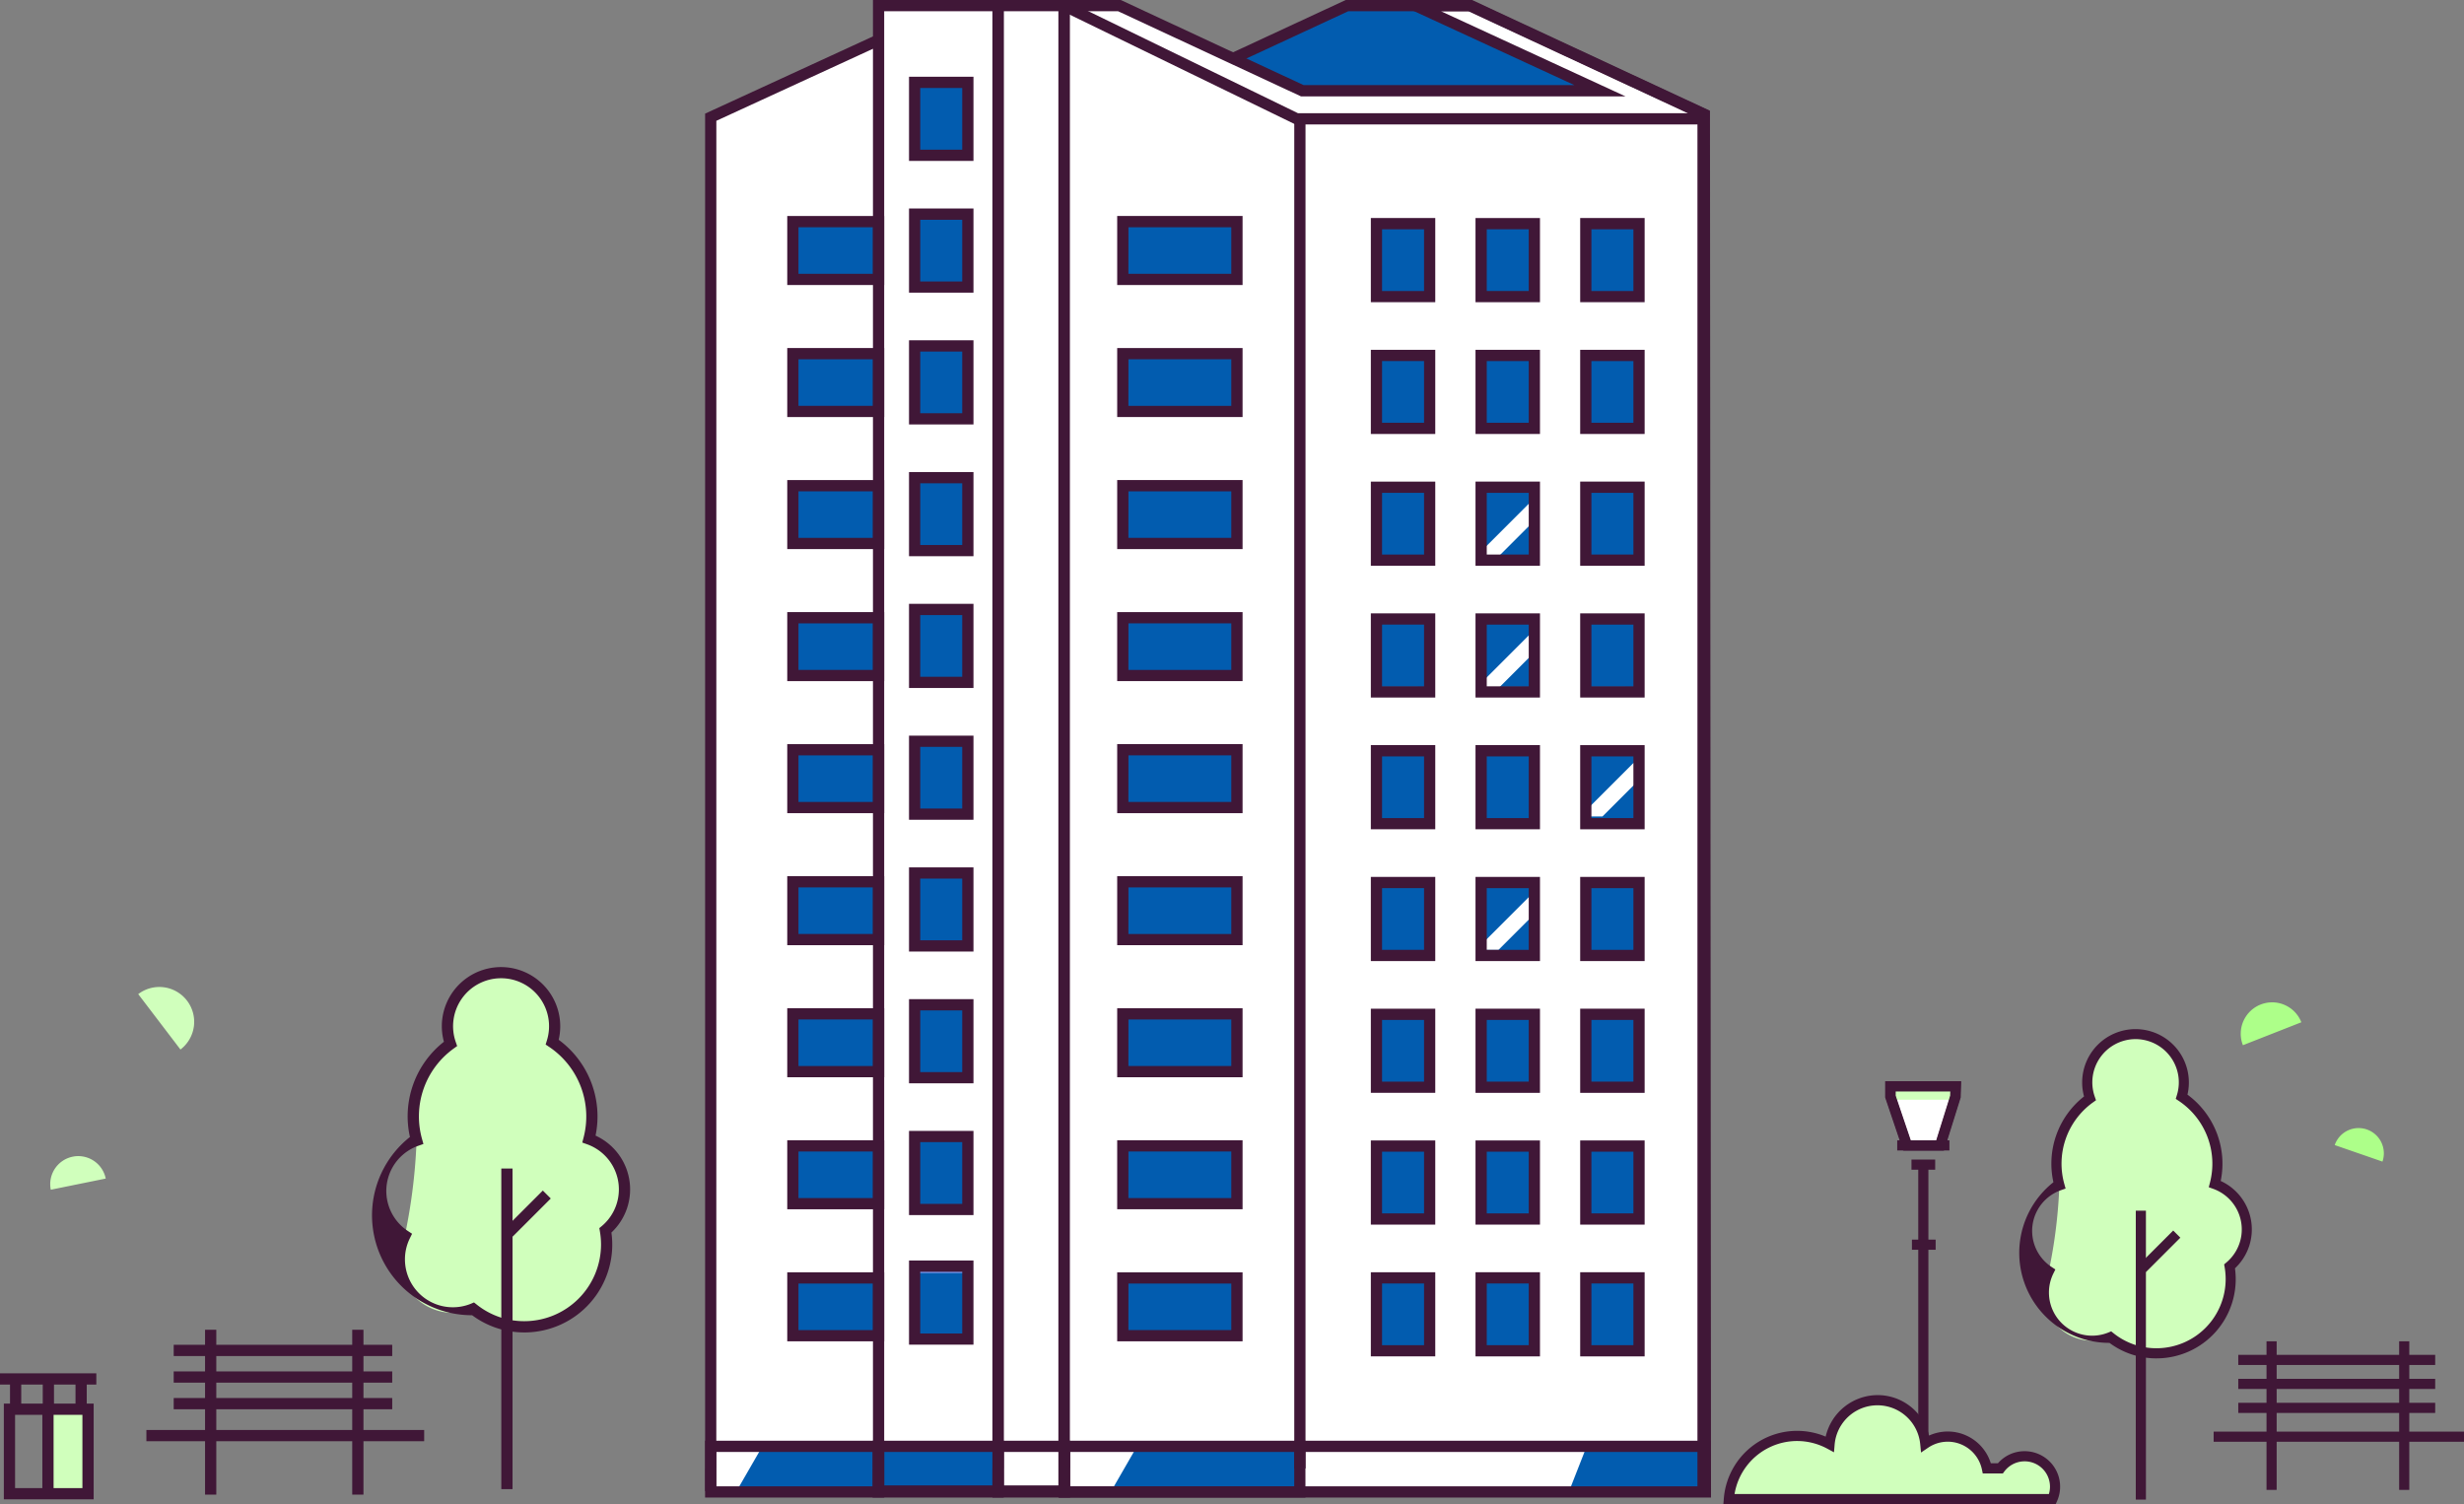 <svg xmlns="http://www.w3.org/2000/svg" width="241.709" height="147.551" viewBox="0 0 241.709 147.551"><rect x="0" y="0" width="241.709" height="147.551" fill="#808080" stroke="none"/><defs><style>.a{fill:#d0ffbc;}.b{fill:#fff;}.c{fill:#7b98ee;}.d{fill:#94b4f8;}.e{fill:#025caf;}.f{fill:#401737;}.g{fill:#adff89;}</style></defs><g transform="translate(-338.461 -418.023)"><g transform="translate(338.461 418.023)"><path class="a" d="M644.832,769.3a2.749,2.749,0,0,0-2.147,3.241l5.389-1.094A2.749,2.749,0,0,0,644.832,769.3Z" transform="translate(-637.702 -655.832)"/><rect class="a" width="3.777" height="8.292" transform="translate(4.783 138.239)"/><path class="b" d="M901.707,499.469l-.231-.107v-.047h-.1l-22.921-10.64H866.319v.12l-11.1,5.093-11.232-5.214H820.368v3.372L803.9,499.623V634.391h34.663v-.308h62.912V499.463Z" transform="translate(-734.101 -488.124)"/><rect class="c" width="5.027" height="1.126" transform="translate(135.159 21.94)"/><rect class="c" width="1.155" height="7.22" transform="translate(139.063 21.879)"/><rect class="c" width="5.027" height="1.126" transform="translate(89.835 8.069)"/><rect class="c" width="1.155" height="7.22" transform="translate(89.803 8.008)"/><rect class="c" width="5.027" height="1.126" transform="translate(89.835 21.015)"/><rect class="c" width="1.155" height="7.22" transform="translate(89.803 20.954)"/><rect class="c" width="5.027" height="1.126" transform="translate(89.835 33.961)"/><rect class="c" width="1.155" height="7.22" transform="translate(89.803 33.9)"/><rect class="c" width="5.027" height="1.126" transform="translate(89.835 46.907)"/><rect class="c" width="1.155" height="7.22" transform="translate(89.803 46.846)"/><rect class="c" width="5.027" height="1.126" transform="translate(89.835 59.853)"/><rect class="c" width="1.155" height="7.22" transform="translate(89.803 59.792)"/><rect class="c" width="5.027" height="1.126" transform="translate(89.835 72.799)"/><rect class="c" width="1.155" height="7.22" transform="translate(89.803 72.738)"/><rect class="c" width="5.027" height="1.126" transform="translate(89.835 85.745)"/><rect class="c" width="1.155" height="7.22" transform="translate(89.803 85.684)"/><rect class="c" width="5.027" height="1.126" transform="translate(89.835 98.691)"/><rect class="c" width="1.155" height="7.22" transform="translate(89.803 98.63)"/><rect class="c" width="5.027" height="1.126" transform="translate(89.835 111.637)"/><rect class="c" width="1.155" height="7.22" transform="translate(89.803 111.576)"/><rect class="c" width="5.027" height="1.126" transform="translate(89.835 124.327)"/><rect class="c" width="1.155" height="7.22" transform="translate(89.803 124.522)"/><rect class="c" width="5.027" height="1.126" transform="translate(135.159 34.895)"/><rect class="c" width="1.155" height="7.22" transform="translate(139.063 34.834)"/><rect class="c" width="5.027" height="1.126" transform="translate(135.159 47.85)"/><rect class="c" width="1.155" height="7.22" transform="translate(139.063 47.789)"/><rect class="c" width="5.027" height="1.126" transform="translate(135.159 60.805)"/><rect class="c" width="1.155" height="7.22" transform="translate(139.063 60.744)"/><rect class="c" width="5.027" height="1.126" transform="translate(135.159 73.76)"/><rect class="c" width="1.155" height="7.22" transform="translate(139.063 73.699)"/><rect class="c" width="5.027" height="1.126" transform="translate(135.159 86.715)"/><rect class="c" width="1.155" height="7.22" transform="translate(139.063 86.654)"/><rect class="c" width="5.027" height="1.126" transform="translate(135.159 99.67)"/><rect class="c" width="1.155" height="7.22" transform="translate(139.063 99.609)"/><rect class="c" width="5.027" height="1.126" transform="translate(135.159 112.625)"/><rect class="c" width="1.155" height="7.22" transform="translate(139.063 112.564)"/><rect class="c" width="5.027" height="1.126" transform="translate(135.159 125.58)"/><rect class="c" width="1.155" height="7.22" transform="translate(139.063 125.519)"/><rect class="c" width="5.027" height="1.126" transform="translate(145.374 125.58)"/><rect class="c" width="1.155" height="7.22" transform="translate(149.278 125.519)"/><rect class="c" width="5.027" height="1.126" transform="translate(155.561 125.58)"/><rect class="c" width="1.155" height="7.22" transform="translate(159.466 125.519)"/><rect class="c" width="5.027" height="1.126" transform="translate(155.561 112.456)"/><rect class="c" width="1.155" height="7.22" transform="translate(159.466 112.395)"/><rect class="c" width="5.027" height="1.126" transform="translate(155.561 99.67)"/><rect class="c" width="1.155" height="7.22" transform="translate(159.466 99.609)"/><rect class="c" width="5.027" height="1.126" transform="translate(155.561 86.715)"/><rect class="c" width="1.155" height="7.22" transform="translate(159.466 86.654)"/><rect class="c" width="5.027" height="1.126" transform="translate(155.561 73.676)"/><rect class="c" width="1.155" height="7.22" transform="translate(159.466 73.614)"/><rect class="c" width="5.027" height="1.126" transform="translate(155.561 60.749)"/><rect class="c" width="1.155" height="7.22" transform="translate(159.466 60.688)"/><rect class="c" width="5.027" height="1.126" transform="translate(155.561 47.822)"/><rect class="c" width="1.155" height="7.22" transform="translate(159.466 47.761)"/><rect class="c" width="5.027" height="1.126" transform="translate(155.561 34.895)"/><rect class="c" width="1.155" height="7.22" transform="translate(159.466 34.834)"/><rect class="d" width="5.027" height="1.126" transform="translate(155.561 21.94)"/><rect class="d" width="1.155" height="7.22" transform="translate(159.466 21.879)"/><rect class="c" width="5.027" height="1.126" transform="translate(145.374 112.456)"/><rect class="c" width="1.155" height="7.22" transform="translate(149.278 112.395)"/><rect class="c" width="5.027" height="1.126" transform="translate(145.374 99.588)"/><rect class="c" width="1.155" height="7.22" transform="translate(149.278 99.27)"/><rect class="c" width="5.027" height="1.126" transform="translate(145.374 86.721)"/><rect class="c" width="1.155" height="7.22" transform="translate(149.278 86.146)"/><rect class="c" width="5.027" height="1.126" transform="translate(145.374 73.853)"/><rect class="c" width="1.155" height="7.22" transform="translate(149.278 73.792)"/><rect class="c" width="5.027" height="1.126" transform="translate(145.374 60.985)"/><rect class="c" width="1.155" height="7.22" transform="translate(149.278 60.924)"/><rect class="c" width="5.027" height="1.126" transform="translate(145.374 47.861)"/><rect class="c" width="1.155" height="7.22" transform="translate(149.278 47.8)"/><rect class="c" width="5.027" height="1.126" transform="translate(145.374 34.737)"/><rect class="c" width="1.155" height="7.22" transform="translate(149.278 34.675)"/><rect class="c" width="5.027" height="1.126" transform="translate(145.374 21.869)"/><rect class="c" width="1.155" height="7.22" transform="translate(149.278 21.808)"/><rect class="c" width="10.414" height="1.187" transform="translate(110.558 21.808)"/><rect class="c" width="1.172" height="5.723" transform="translate(110.242 21.74)"/><rect class="c" width="10.414" height="1.187" transform="translate(110.558 34.715)"/><rect class="c" width="1.172" height="5.723" transform="translate(110.242 34.647)"/><rect class="c" width="10.414" height="1.187" transform="translate(110.558 47.623)"/><rect class="c" width="1.172" height="5.723" transform="translate(110.242 47.555)"/><rect class="c" width="10.414" height="1.187" transform="translate(110.558 60.53)"/><rect class="c" width="1.172" height="5.723" transform="translate(110.242 60.462)"/><rect class="c" width="10.414" height="1.187" transform="translate(110.558 73.438)"/><rect class="c" width="1.172" height="5.723" transform="translate(110.242 73.37)"/><rect class="c" width="10.414" height="1.187" transform="translate(110.558 86.345)"/><rect class="c" width="1.172" height="5.723" transform="translate(110.242 86.277)"/><rect class="c" width="10.414" height="1.187" transform="translate(110.558 99.253)"/><rect class="c" width="1.172" height="5.723" transform="translate(110.242 99.185)"/><rect class="c" width="10.414" height="1.187" transform="translate(110.558 112.16)"/><rect class="c" width="1.172" height="5.723" transform="translate(110.242 112.092)"/><rect class="c" width="10.414" height="1.187" transform="translate(110.558 125.068)"/><rect class="c" width="1.172" height="5.723" transform="translate(110.242 125)"/><rect class="c" width="7.797" height="1.187" transform="translate(78.117 125.324)"/><rect class="c" width="0.878" height="5.723" transform="translate(78.137 125)"/><rect class="c" width="7.797" height="1.187" transform="translate(78.117 112.532)"/><rect class="c" width="0.878" height="5.723" transform="translate(78.137 112.208)"/><rect class="c" width="7.797" height="1.187" transform="translate(78.117 99.484)"/><rect class="c" width="0.878" height="5.723" transform="translate(78.137 99.416)"/><rect class="c" width="7.797" height="1.187" transform="translate(78.117 86.435)"/><rect class="c" width="0.878" height="5.723" transform="translate(78.137 86.624)"/><rect class="c" width="7.797" height="1.187" transform="translate(78.117 73.643)"/><rect class="c" width="0.878" height="5.723" transform="translate(78.137 73.832)"/><rect class="c" width="7.797" height="1.187" transform="translate(78.117 60.594)"/><rect class="c" width="0.878" height="5.335" transform="translate(78.137 61.04)"/><rect class="c" width="7.797" height="1.187" transform="translate(78.374 47.546)"/><rect class="c" width="0.878" height="5.723" transform="translate(78.137 47.478)"/><rect class="c" width="7.797" height="1.187" transform="translate(78.374 34.754)"/><rect class="c" width="0.878" height="5.723" transform="translate(78.137 34.686)"/><rect class="c" width="7.797" height="1.187" transform="translate(78.117 21.449)"/><rect class="c" width="0.878" height="5.723" transform="translate(77.88 21.381)"/><path class="e" d="M824.285,844.225l-13.832-.308,2.42-4.2h11.412Z" transform="translate(-738.018 -697.958)"/><path class="e" d="M920.145,844.225l-18.327-.308,2.42-4.2h15.907Z" transform="translate(-792.63 -697.958)"/><rect class="e" width="11.489" height="4.963" transform="translate(86.471 141.568)"/><path class="e" d="M1014.731,839.24h11.489V844.2h-13.435Z" transform="translate(-858.96 -697.672)"/><g transform="translate(77.717 0.551)"><rect class="e" width="4.877" height="6.931" transform="translate(57.443 21.692)"/><rect class="e" width="4.877" height="6.931" transform="translate(57.443 34.427)"/><rect class="e" width="4.877" height="6.931" transform="translate(57.443 47.163)"/><rect class="e" width="4.877" height="6.931" transform="translate(57.443 59.899)"/><rect class="e" width="4.877" height="6.931" transform="translate(57.443 73.208)"/><rect class="e" width="4.877" height="6.931" transform="translate(57.443 86.134)"/><rect class="e" width="4.877" height="6.931" transform="translate(57.443 99.061)"/><rect class="e" width="4.877" height="6.931" transform="translate(57.443 111.988)"/><rect class="e" width="4.877" height="6.931" transform="translate(57.443 124.915)"/><rect class="e" width="4.877" height="6.931" transform="translate(67.748 21.692)"/><rect class="e" width="4.877" height="6.931" transform="translate(67.748 34.427)"/><rect class="e" width="4.877" height="6.931" transform="translate(67.748 47.163)"/><rect class="e" width="4.877" height="6.931" transform="translate(67.748 59.899)"/><rect class="e" width="4.877" height="6.931" transform="translate(67.748 73.208)"/><rect class="e" width="4.877" height="6.931" transform="translate(67.748 86.134)"/><rect class="e" width="4.877" height="6.931" transform="translate(67.748 99.061)"/><rect class="e" width="4.877" height="6.931" transform="translate(67.748 111.988)"/><rect class="e" width="4.877" height="6.931" transform="translate(67.748 124.915)"/><rect class="e" width="4.877" height="6.931" transform="translate(78.054 21.692)"/><rect class="e" width="4.877" height="6.931" transform="translate(78.054 34.427)"/><rect class="e" width="4.877" height="6.931" transform="translate(78.054 47.163)"/><rect class="e" width="4.877" height="6.931" transform="translate(78.054 59.899)"/><rect class="e" width="4.877" height="6.931" transform="translate(78.054 73.208)"/><rect class="e" width="4.877" height="6.931" transform="translate(78.054 86.134)"/><rect class="e" width="4.877" height="6.931" transform="translate(78.054 99.061)"/><rect class="e" width="4.877" height="6.931" transform="translate(78.054 111.988)"/><rect class="e" width="4.877" height="6.931" transform="translate(78.054 124.915)"/><rect class="e" width="4.877" height="6.931" transform="translate(12.268 7.82)"/><rect class="e" width="4.877" height="6.931" transform="translate(12.268 20.766)"/><rect class="e" width="4.877" height="6.931" transform="translate(12.268 33.712)"/><rect class="e" width="4.877" height="6.931" transform="translate(12.268 46.658)"/><rect class="e" width="4.877" height="6.931" transform="translate(12.268 59.604)"/><rect class="e" width="4.877" height="6.931" transform="translate(12.268 72.55)"/><rect class="e" width="4.877" height="6.931" transform="translate(12.268 85.496)"/><rect class="e" width="4.877" height="6.931" transform="translate(12.268 98.442)"/><rect class="e" width="4.877" height="6.931" transform="translate(12.268 111.388)"/><rect class="e" width="4.877" height="6.931" transform="translate(12.268 124.334)"/><rect class="e" width="11.317" height="5.668" transform="translate(32.307 21.189)"/><rect class="e" width="11.317" height="5.668" transform="translate(32.307 34.096)"/><rect class="e" width="11.317" height="5.668" transform="translate(32.307 47.004)"/><rect class="e" width="11.317" height="5.668" transform="translate(32.307 59.911)"/><rect class="e" width="11.317" height="5.668" transform="translate(32.307 72.819)"/><rect class="e" width="11.317" height="5.668" transform="translate(32.307 85.726)"/><rect class="e" width="11.317" height="5.668" transform="translate(32.307 98.634)"/><rect class="e" width="11.317" height="5.668" transform="translate(32.307 111.541)"/><rect class="e" width="11.317" height="5.668" transform="translate(32.307 124.449)"/><rect class="e" width="8.472" height="5.668" transform="translate(0 124.449)"/><rect class="e" width="8.472" height="5.668" transform="translate(0 111.657)"/><rect class="e" width="8.472" height="5.668" transform="translate(0 98.865)"/><rect class="e" width="8.472" height="5.668" transform="translate(0 86.073)"/><rect class="e" width="8.472" height="5.668" transform="translate(0 73.281)"/><rect class="e" width="8.472" height="5.668" transform="translate(0 60.489)"/><rect class="e" width="8.472" height="5.668" transform="translate(0.257 46.927)"/><rect class="e" width="8.472" height="5.668" transform="translate(0.257 34.135)"/><rect class="e" width="8.472" height="5.668" transform="translate(0 20.83)"/><path class="e" d="M967,496.883h-4.45l-23.764-.036-5.108-1.884-2.194-1.074,11.1-5.214h7.423Z" transform="translate(-888.082 -488.675)"/></g><path class="b" d="M1020.92,673.378l-5.246,5.246h2.206l5.246-5.246Z" transform="translate(-860.687 -598.529)"/><path class="b" d="M995.563,642.1l-5.246,5.246h2.206l5.246-5.246Z" transform="translate(-845.53 -579.835)"/><path class="b" d="M995.563,705.92l-5.246,5.246h2.206l5.246-5.246Z" transform="translate(-845.53 -617.981)"/><path class="b" d="M995.563,609.985l-5.246,5.246h2.206l5.246-5.246Z" transform="translate(-845.53 -560.636)"/><path class="a" d="M747.134,745.77a5.253,5.253,0,0,0-3.483-4.943,8.771,8.771,0,0,0-3.607-9.5,5.259,5.259,0,1,0-9.983.171,8.755,8.755,0,0,0-3.325,9.467,54.934,54.934,0,0,1-1.694,11.661,5.253,5.253,0,0,0,7.235,4.868,8.073,8.073,0,0,0,13.1-6.315,8.138,8.138,0,0,0-.121-1.389A5.242,5.242,0,0,0,747.134,745.77Z" transform="translate(-685.871 -629.097)"/><path class="a" d="M668.88,729.346a3.417,3.417,0,0,0-4.789-.647l4.142,5.436A3.417,3.417,0,0,0,668.88,729.346Z" transform="translate(-650.531 -631.179)"/><g transform="translate(0.377 137.688)"><path class="f" d="M640.129,838.988h-8.811v-9.394h8.811Zm-7.709-1.1h6.606V830.7h-6.606Z" transform="translate(-631.318 -829.594)"/></g><g transform="translate(4.194 134.865)"><rect class="f" width="1.102" height="3.583"/></g><g transform="translate(7.407 134.865)"><rect class="f" width="1.102" height="3.374"/></g><g transform="translate(0.982 134.865)"><rect class="f" width="1.102" height="3.374"/></g><g transform="translate(0 134.72)"><rect class="f" width="9.449" height="1.102"/></g><g transform="translate(4.154 138.239)"><rect class="f" width="1.102" height="8.292"/></g><g transform="translate(17.04 131.922)"><rect class="f" width="21.435" height="1.102"/></g><g transform="translate(17.04 134.533)"><rect class="f" width="21.435" height="1.102"/></g><g transform="translate(17.04 137.143)"><rect class="f" width="21.435" height="1.102"/></g><g transform="translate(14.361 140.278)"><rect class="f" width="27.249" height="1.102"/></g><g transform="translate(20.115 130.447)"><rect class="f" width="1.102" height="16.173"/></g><g transform="translate(34.552 130.447)"><rect class="f" width="1.102" height="16.173"/></g><g transform="translate(69.165 3.502)"><path class="f" d="M803.427,638.776h-1.1V503.655l16.617-7.644.461,1-15.975,7.349Z" transform="translate(-802.324 -496.011)"/></g><g transform="translate(120.741)"><path class="f" d="M977.411,633.263h-1.1V498.847l-22.469-10.44H942.056L931,493.539l-.464-1,11.273-5.234h12.271l23.328,10.839Z" transform="translate(-930.539 -487.305)"/></g><g transform="translate(97.353 0)"><path class="f" d="M879.975,634.123H872.4V487.3h7.578Zm-6.476-1.1h5.374V488.407H873.5Z" transform="translate(-872.397 -487.305)"/></g><g transform="translate(85.634 0)"><path class="f" d="M856.086,634.123H843.264V487.3h12.822Zm-11.719-1.1h10.617V488.407H844.366Z" transform="translate(-843.264 -487.305)"/></g><g transform="translate(103.829 0)"><path class="f" d="M952.512,634.211H888.5V487.3h6.1l17.938,8.349H939.1L921,487.3h8.061l23.349,10.868v.351Zm-62.913-1.1h61.81l-.1-134.232-22.492-10.469h-2.794l18.1,8.35H912.292l-17.938-8.35H889.6Z" transform="translate(-888.497 -487.305)"/></g><g transform="translate(126.963 141.33)"><path class="f" d="M986.811,841.368h-1.1v-1.617h-38.6v1.617h-1.1v-2.719h40.8Z" transform="translate(-946.007 -838.649)"/></g><g transform="translate(97.357 141.33)"><path class="f" d="M880.025,841.368h-1.1v-1.617h-5.412v1.617h-1.1v-2.719h7.617Z" transform="translate(-872.408 -838.649)"/></g><g transform="translate(97.357 144.05)"><path class="f" d="M880.025,848.265h-7.617v-2.856h1.1v1.754h5.412v-1.754h1.1Z" transform="translate(-872.408 -845.409)"/></g><g transform="translate(85.595 141.33)"><path class="f" d="M856.033,841.368h-1.1v-1.617H844.271v1.617h-1.1v-2.719h12.864Z" transform="translate(-843.168 -838.649)"/></g><g transform="translate(85.595 144.05)"><path class="f" d="M856.033,848.265H843.168v-2.856h1.1v1.754H854.93v-1.754h1.1Z" transform="translate(-843.168 -845.409)"/></g><g transform="translate(69.165 141.33)"><path class="f" d="M819.9,841.368h-1.1v-1.617h-15.37v1.617h-1.1v-2.719H819.9Z" transform="translate(-802.324 -838.649)"/></g><g transform="translate(69.165 144.05)"><path class="f" d="M819.9,848.265H802.324v-2.856h1.1v1.754H818.8v-1.754h1.1Z" transform="translate(-802.324 -845.409)"/></g><g transform="translate(103.872 141.33)"><path class="f" d="M912.793,841.368h-1.1v-1.617H889.706v1.617h-1.1v-2.719h24.189Z" transform="translate(-888.604 -838.649)"/></g><g transform="translate(103.872 144.05)"><path class="f" d="M912.793,848.265H888.6v-2.856h1.1v1.754H911.69v-1.754h1.1Z" transform="translate(-888.604 -845.409)"/></g><g transform="translate(134.474 21.389)"><path class="f" d="M971,548.733H964.68v-8.256H971Zm-5.221-1.1H969.9V541.58h-4.119Z" transform="translate(-964.68 -540.477)"/></g><g transform="translate(134.474 34.316)"><path class="f" d="M971,580.869H964.68v-8.256H971Zm-5.221-1.1H969.9v-6.051h-4.119Z" transform="translate(-964.68 -572.613)"/></g><g transform="translate(134.474 47.243)"><path class="f" d="M971,613.005H964.68v-8.256H971Zm-5.221-1.1H969.9v-6.051h-4.119Z" transform="translate(-964.68 -604.749)"/></g><g transform="translate(134.474 60.17)"><path class="f" d="M971,645.141H964.68v-8.256H971Zm-5.221-1.1H969.9v-6.052h-4.119Z" transform="translate(-964.68 -636.885)"/></g><g transform="translate(134.474 73.096)"><path class="f" d="M971,677.276H964.68V669.02H971Zm-5.221-1.1H969.9v-6.051h-4.119Z" transform="translate(-964.68 -669.02)"/></g><g transform="translate(134.474 86.023)"><path class="f" d="M971,709.412H964.68v-8.256H971Zm-5.221-1.1H969.9v-6.051h-4.119Z" transform="translate(-964.68 -701.156)"/></g><g transform="translate(134.474 98.95)"><path class="f" d="M971,741.548H964.68v-8.256H971Zm-5.221-1.1H969.9v-6.052h-4.119Z" transform="translate(-964.68 -733.292)"/></g><g transform="translate(134.474 111.876)"><path class="f" d="M971,773.683H964.68v-8.256H971Zm-5.221-1.1H969.9V766.53h-4.119Z" transform="translate(-964.68 -765.427)"/></g><g transform="translate(134.474 124.803)"><path class="f" d="M971,805.819H964.68v-8.256H971Zm-5.221-1.1H969.9v-6.052h-4.119Z" transform="translate(-964.68 -797.563)"/></g><g transform="translate(89.171 7.527)"><path class="f" d="M858.381,514.273h-6.323v-8.256h6.323Zm-5.221-1.1h4.119v-6.052H853.16Z" transform="translate(-852.058 -506.017)"/></g><g transform="translate(89.171 20.454)"><path class="f" d="M858.381,546.408h-6.323v-8.256h6.323Zm-5.221-1.1h4.119v-6.052H853.16Z" transform="translate(-852.058 -538.152)"/></g><g transform="translate(89.171 33.381)"><path class="f" d="M858.381,578.544h-6.323v-8.256h6.323Zm-5.221-1.1h4.119v-6.051H853.16Z" transform="translate(-852.058 -570.288)"/></g><g transform="translate(89.171 46.307)"><path class="f" d="M858.381,610.68h-6.323v-8.256h6.323Zm-5.221-1.1h4.119v-6.052H853.16Z" transform="translate(-852.058 -602.424)"/></g><g transform="translate(89.171 59.234)"><path class="f" d="M858.381,642.816h-6.323V634.56h6.323Zm-5.221-1.1h4.119v-6.051H853.16Z" transform="translate(-852.058 -634.56)"/></g><g transform="translate(89.171 72.161)"><path class="f" d="M858.381,674.951h-6.323V666.7h6.323Zm-5.221-1.1h4.119V667.8H853.16Z" transform="translate(-852.058 -666.695)"/></g><g transform="translate(89.171 85.087)"><path class="f" d="M858.381,707.086h-6.323V698.83h6.323Zm-5.221-1.1h4.119v-6.052H853.16Z" transform="translate(-852.058 -698.83)"/></g><g transform="translate(89.171 98.014)"><path class="f" d="M858.381,739.222h-6.323v-8.256h6.323Zm-5.221-1.1h4.119v-6.051H853.16Z" transform="translate(-852.058 -730.966)"/></g><g transform="translate(89.171 110.941)"><path class="f" d="M858.381,771.358h-6.323V763.1h6.323Zm-5.221-1.1h4.119V764.2H853.16Z" transform="translate(-852.058 -763.102)"/></g><g transform="translate(89.171 123.654)"><path class="f" d="M858.381,802.961h-6.323v-8.256h6.323Zm-5.221-1.1h4.119v-6.052H853.16Z" transform="translate(-852.058 -794.705)"/></g><g transform="translate(109.594 21.189)"><path class="f" d="M915.127,546.75h-12.3v-6.771h12.3Zm-11.2-1.1h10.093v-4.566H903.932Z" transform="translate(-902.829 -539.979)"/></g><g transform="translate(109.594 34.141)"><path class="f" d="M915.127,578.95h-12.3v-6.771h12.3Zm-11.2-1.1h10.093v-4.566H903.932Z" transform="translate(-902.829 -572.179)"/></g><g transform="translate(109.594 47.094)"><path class="f" d="M915.127,611.15h-12.3v-6.771h12.3Zm-11.2-1.1h10.093v-4.566H903.932Z" transform="translate(-902.829 -604.379)"/></g><g transform="translate(109.594 60.046)"><path class="f" d="M915.127,643.349h-12.3v-6.771h12.3Zm-11.2-1.1h10.093v-4.566H903.932Z" transform="translate(-902.829 -636.578)"/></g><g transform="translate(109.594 72.999)"><path class="f" d="M915.127,675.549h-12.3v-6.771h12.3Zm-11.2-1.1h10.093V669.88H903.932Z" transform="translate(-902.829 -668.778)"/></g><g transform="translate(109.594 85.951)"><path class="f" d="M915.127,707.748h-12.3v-6.77h12.3Zm-11.2-1.1h10.093V702.08H903.932Z" transform="translate(-902.829 -700.978)"/></g><g transform="translate(109.594 98.904)"><path class="f" d="M915.127,739.948h-12.3v-6.771h12.3Zm-11.2-1.1h10.093V734.28H903.932Z" transform="translate(-902.829 -733.177)"/></g><g transform="translate(109.594 111.856)"><path class="f" d="M915.127,772.148h-12.3v-6.771h12.3Zm-11.2-1.1h10.093v-4.566H903.932Z" transform="translate(-902.829 -765.377)"/></g><g transform="translate(109.594 124.809)"><path class="f" d="M915.127,804.347h-12.3v-6.771h12.3Zm-11.2-1.1h10.093v-4.566H903.932Z" transform="translate(-902.829 -797.576)"/></g><g transform="translate(77.226 21.189)"><path class="f" d="M831.873,546.75h-9.509v-6.771h9.509Zm-8.407-1.1h7.3v-4.566h-7.3Z" transform="translate(-822.364 -539.979)"/></g><g transform="translate(77.226 34.141)"><path class="f" d="M831.873,578.95h-9.509v-6.771h9.509Zm-8.407-1.1h7.3v-4.566h-7.3Z" transform="translate(-822.364 -572.179)"/></g><g transform="translate(77.226 47.094)"><path class="f" d="M831.873,611.15h-9.509v-6.771h9.509Zm-8.407-1.1h7.3v-4.566h-7.3Z" transform="translate(-822.364 -604.379)"/></g><g transform="translate(77.226 60.046)"><path class="f" d="M831.873,643.349h-9.509v-6.771h9.509Zm-8.407-1.1h7.3v-4.566h-7.3Z" transform="translate(-822.364 -636.578)"/></g><g transform="translate(77.226 72.999)"><path class="f" d="M831.873,675.549h-9.509v-6.771h9.509Zm-8.407-1.1h7.3V669.88h-7.3Z" transform="translate(-822.364 -668.778)"/></g><g transform="translate(77.226 85.951)"><path class="f" d="M831.873,707.748h-9.509v-6.77h9.509Zm-8.407-1.1h7.3V702.08h-7.3Z" transform="translate(-822.364 -700.978)"/></g><g transform="translate(77.226 98.904)"><path class="f" d="M831.873,739.948h-9.509v-6.771h9.509Zm-8.407-1.1h7.3V734.28h-7.3Z" transform="translate(-822.364 -733.177)"/></g><g transform="translate(77.226 111.856)"><path class="f" d="M831.873,772.148h-9.509v-6.771h9.509Zm-8.407-1.1h7.3v-4.566h-7.3Z" transform="translate(-822.364 -765.377)"/></g><g transform="translate(77.226 124.809)"><path class="f" d="M831.873,804.347h-9.509v-6.771h9.509Zm-8.407-1.1h7.3v-4.566h-7.3Z" transform="translate(-822.364 -797.576)"/></g><g transform="translate(104.139 0.056)"><path class="f" d="M952.32,499.594H912.2l-22.936-11.159.482-.991,22.708,11.048H952.32Z" transform="translate(-889.267 -487.443)"/></g><g transform="translate(126.963 11.655)"><rect class="f" width="1.102" height="130.226"/></g><g transform="translate(155.01 21.389)"><path class="f" d="M1022.056,548.733h-6.323v-8.256h6.323Zm-5.221-1.1h4.119V541.58h-4.119Z" transform="translate(-1015.733 -540.477)"/></g><g transform="translate(155.01 34.316)"><path class="f" d="M1022.056,580.869h-6.323v-8.256h6.323Zm-5.221-1.1h4.119v-6.051h-4.119Z" transform="translate(-1015.733 -572.613)"/></g><g transform="translate(155.01 47.243)"><path class="f" d="M1022.056,613.005h-6.323v-8.256h6.323Zm-5.221-1.1h4.119v-6.051h-4.119Z" transform="translate(-1015.733 -604.749)"/></g><g transform="translate(155.01 60.17)"><path class="f" d="M1022.056,645.141h-6.323v-8.256h6.323Zm-5.221-1.1h4.119v-6.052h-4.119Z" transform="translate(-1015.733 -636.885)"/></g><g transform="translate(155.01 73.096)"><path class="f" d="M1022.056,677.276h-6.323V669.02h6.323Zm-5.221-1.1h4.119v-6.051h-4.119Z" transform="translate(-1015.733 -669.02)"/></g><g transform="translate(155.01 86.023)"><path class="f" d="M1022.056,709.412h-6.323v-8.256h6.323Zm-5.221-1.1h4.119v-6.051h-4.119Z" transform="translate(-1015.733 -701.156)"/></g><g transform="translate(155.01 98.95)"><path class="f" d="M1022.056,741.548h-6.323v-8.256h6.323Zm-5.221-1.1h4.119v-6.052h-4.119Z" transform="translate(-1015.733 -733.292)"/></g><g transform="translate(155.01 111.876)"><path class="f" d="M1022.056,773.683h-6.323v-8.256h6.323Zm-5.221-1.1h4.119V766.53h-4.119Z" transform="translate(-1015.733 -765.427)"/></g><g transform="translate(155.01 124.803)"><path class="f" d="M1022.056,805.819h-6.323v-8.256h6.323Zm-5.221-1.1h4.119v-6.052h-4.119Z" transform="translate(-1015.733 -797.563)"/></g><g transform="translate(144.742 21.389)"><path class="f" d="M996.53,548.733h-6.324v-8.256h6.324Zm-5.221-1.1h4.119V541.58h-4.119Z" transform="translate(-990.206 -540.477)"/></g><g transform="translate(144.742 34.316)"><path class="f" d="M996.53,580.869h-6.324v-8.256h6.324Zm-5.221-1.1h4.119v-6.051h-4.119Z" transform="translate(-990.206 -572.613)"/></g><g transform="translate(144.742 47.243)"><path class="f" d="M996.53,613.005h-6.324v-8.256h6.324Zm-5.221-1.1h4.119v-6.051h-4.119Z" transform="translate(-990.206 -604.749)"/></g><g transform="translate(144.742 60.17)"><path class="f" d="M996.53,645.141h-6.324v-8.256h6.324Zm-5.221-1.1h4.119v-6.052h-4.119Z" transform="translate(-990.206 -636.885)"/></g><g transform="translate(144.742 73.096)"><path class="f" d="M996.53,677.276h-6.324V669.02h6.324Zm-5.221-1.1h4.119v-6.051h-4.119Z" transform="translate(-990.206 -669.02)"/></g><g transform="translate(144.742 86.023)"><path class="f" d="M996.53,709.412h-6.324v-8.256h6.324Zm-5.221-1.1h4.119v-6.051h-4.119Z" transform="translate(-990.206 -701.156)"/></g><g transform="translate(144.742 98.95)"><path class="f" d="M996.53,741.548h-6.324v-8.256h6.324Zm-5.221-1.1h4.119v-6.052h-4.119Z" transform="translate(-990.206 -733.292)"/></g><g transform="translate(144.742 111.876)"><path class="f" d="M996.53,773.683h-6.324v-8.256h6.324Zm-5.221-1.1h4.119V766.53h-4.119Z" transform="translate(-990.206 -765.427)"/></g><g transform="translate(144.742 124.803)"><path class="f" d="M996.53,805.819h-6.324v-8.256h6.324Zm-5.221-1.1h4.119v-6.052h-4.119Z" transform="translate(-990.206 -797.563)"/></g><g transform="translate(36.792 94.869)"><path class="f" d="M736.488,758.985a8.527,8.527,0,0,1-5.123-1.687,9.8,9.8,0,0,1-6.1-17.485,9.3,9.3,0,0,1,3.334-9.342,5.754,5.754,0,0,1-.206-1.518,5.808,5.808,0,1,1,11.463,1.325,9.319,9.319,0,0,1,3.617,9.4,5.8,5.8,0,0,1,1.557,9.508,8.616,8.616,0,0,1-8.544,9.8Zm-4.938-2.943.253.2a7.442,7.442,0,0,0,4.685,1.64,7.532,7.532,0,0,0,7.523-7.524,7.636,7.636,0,0,0-.113-1.294l-.054-.312.242-.2a4.7,4.7,0,0,0-1.441-8.023l-.474-.17.127-.487a8.218,8.218,0,0,0-3.38-8.9l-.341-.229.121-.392a4.707,4.707,0,1,0-8.935.153l.135.388-.333.24A8.2,8.2,0,0,0,726.449,740l.139.5-.488.171a4.7,4.7,0,0,0-1.031,8.367l.406.268-.214.436a4.654,4.654,0,0,0-.485,2.07,4.7,4.7,0,0,0,6.476,4.357Z" transform="translate(-721.844 -723.146)"/></g><g transform="translate(49.176 114.63)"><rect class="f" width="1.102" height="31.45"/></g><g transform="translate(49.508 116.79)"><rect class="f" width="5.289" height="1.102" transform="translate(0 3.74) rotate(-45)"/></g></g><g transform="translate(507.519 516.351)"><path class="g" d="M1202.892,762.543a2.477,2.477,0,0,0-3.152,1.531l4.683,1.621A2.478,2.478,0,0,0,1202.892,762.543Z" transform="translate(-1139.771 -750.073)"/><path class="g" d="M1178.772,731.96a3.08,3.08,0,0,0-1.741,3.992l5.733-2.251A3.079,3.079,0,0,0,1178.772,731.96Z" transform="translate(-1126.068 -731.747)"/><path class="a" d="M1146.273,758.668a4.734,4.734,0,0,0-3.139-4.455,7.9,7.9,0,0,0-3.25-8.561,4.739,4.739,0,1,0-9,.154,7.893,7.893,0,0,0-3,8.532,49.554,49.554,0,0,1-1.526,10.509,4.733,4.733,0,0,0,6.52,4.387,7.273,7.273,0,0,0,11.7-6.942A4.724,4.724,0,0,0,1146.273,758.668Z" transform="translate(-1094.926 -736.39)"/><path class="a" d="M1051.992,838.464a6.719,6.719,0,0,1,9.885-5.39,4.711,4.711,0,0,1,9.383-.061,3.924,3.924,0,0,1,6.044,2.436h1.319a2.985,2.985,0,0,1,5.108,3.014Z" transform="translate(-1051.455 -789.738)"/><path class="b" d="M1096.626,758.014h-3.6l-1.572-5.8h6.65Z" transform="translate(-1075.042 -743.981)"/><path class="a" d="M0,0H6.42V1.265H0Z" transform="translate(16.365 8.287)"/><g transform="translate(50.508 34.58)"><rect class="f" width="19.317" height="0.994"/></g><g transform="translate(50.508 36.933)"><rect class="f" width="19.317" height="0.994"/></g><g transform="translate(50.508 39.285)"><rect class="f" width="19.317" height="0.994"/></g><g transform="translate(48.093 42.111)"><rect class="f" width="24.557" height="0.994"/></g><g transform="translate(53.279 33.251)"><rect class="f" width="0.994" height="14.576"/></g><g transform="translate(66.29 33.251)"><rect class="f" width="0.994" height="14.576"/></g><g transform="translate(29.294 2.628)"><path class="f" d="M1136.679,770.578a7.685,7.685,0,0,1-4.617-1.521,8.832,8.832,0,0,1-5.5-15.758,8.385,8.385,0,0,1,3.005-8.418,5.176,5.176,0,0,1-.185-1.368,5.234,5.234,0,1,1,10.33,1.194,8.4,8.4,0,0,1,3.26,8.468,5.227,5.227,0,0,1,1.4,8.568,7.767,7.767,0,0,1-7.7,8.834Zm-4.45-2.652.227.181a6.706,6.706,0,0,0,4.223,1.477,6.788,6.788,0,0,0,6.78-6.78,6.883,6.883,0,0,0-.1-1.167l-.049-.281.218-.184a4.234,4.234,0,0,0-1.3-7.23l-.428-.154.115-.439a7.406,7.406,0,0,0-3.046-8.023l-.307-.206.109-.354a4.242,4.242,0,1,0-8.053.138l.122.35-.3.216a7.394,7.394,0,0,0-2.808,8l.125.449-.44.154a4.235,4.235,0,0,0-.929,7.54l.366.241-.193.393a4.189,4.189,0,0,0-.437,1.865,4.236,4.236,0,0,0,5.836,3.926Z" transform="translate(-1123.482 -738.28)"/></g><g transform="translate(40.455 20.437)"><rect class="f" width="0.994" height="28.343"/></g><g transform="translate(40.754 22.384)"><rect class="f" width="4.766" height="0.993" transform="translate(0 3.37) rotate(-45)"/></g><g transform="translate(0 38.529)"><path class="f" d="M1083.256,838.223h-32.6l.042-.535a7.215,7.215,0,0,1,9.992-6.087,5.244,5.244,0,0,1,5.081-4.072,5.187,5.187,0,0,1,5.062,3.969,4.423,4.423,0,0,1,6.057,2.717h.7a3.453,3.453,0,0,1,2.614-1.185,3.482,3.482,0,0,1,3.183,4.9Zm-31.5-.994h30.834a2.466,2.466,0,0,0,.105-.715,2.488,2.488,0,0,0-4.474-1.5l-.149.2H1076.1l-.083-.395a3.428,3.428,0,0,0-5.279-2.128l-.693.471-.081-.833a4.215,4.215,0,0,0-8.394.054l-.064.755-.667-.36a6.221,6.221,0,0,0-9.088,4.455Z" transform="translate(-1050.657 -827.529)"/></g><g transform="translate(19.116 15.968)"><rect class="f" width="0.994" height="26.371"/></g><g transform="translate(15.868 7.736)"><path class="f" d="M1095.846,757.773h-3.983l-1.758-5.2v-1.59h7.416l-.049,1.592Zm-3.271-.994h2.54l1.367-4.375.013-.432h-5.4v.433Z" transform="translate(-1090.105 -750.979)"/></g><g transform="translate(15.913 7.736)"><path class="f" d="M1095.957,757.773h-3.984l-1.757-5.2v-1.59h7.416l-.049,1.592Zm-3.271-.994h2.54l1.367-4.375.013-.432h-5.4v.433Z" transform="translate(-1090.216 -750.979)"/></g><g transform="translate(18.495 23.277)"><rect class="f" width="2.327" height="0.994"/></g><g transform="translate(18.45 15.423)"><rect class="f" width="2.327" height="0.994"/></g><g transform="translate(17.053 13.537)"><rect class="f" width="5.12" height="0.994"/></g></g></g></svg>